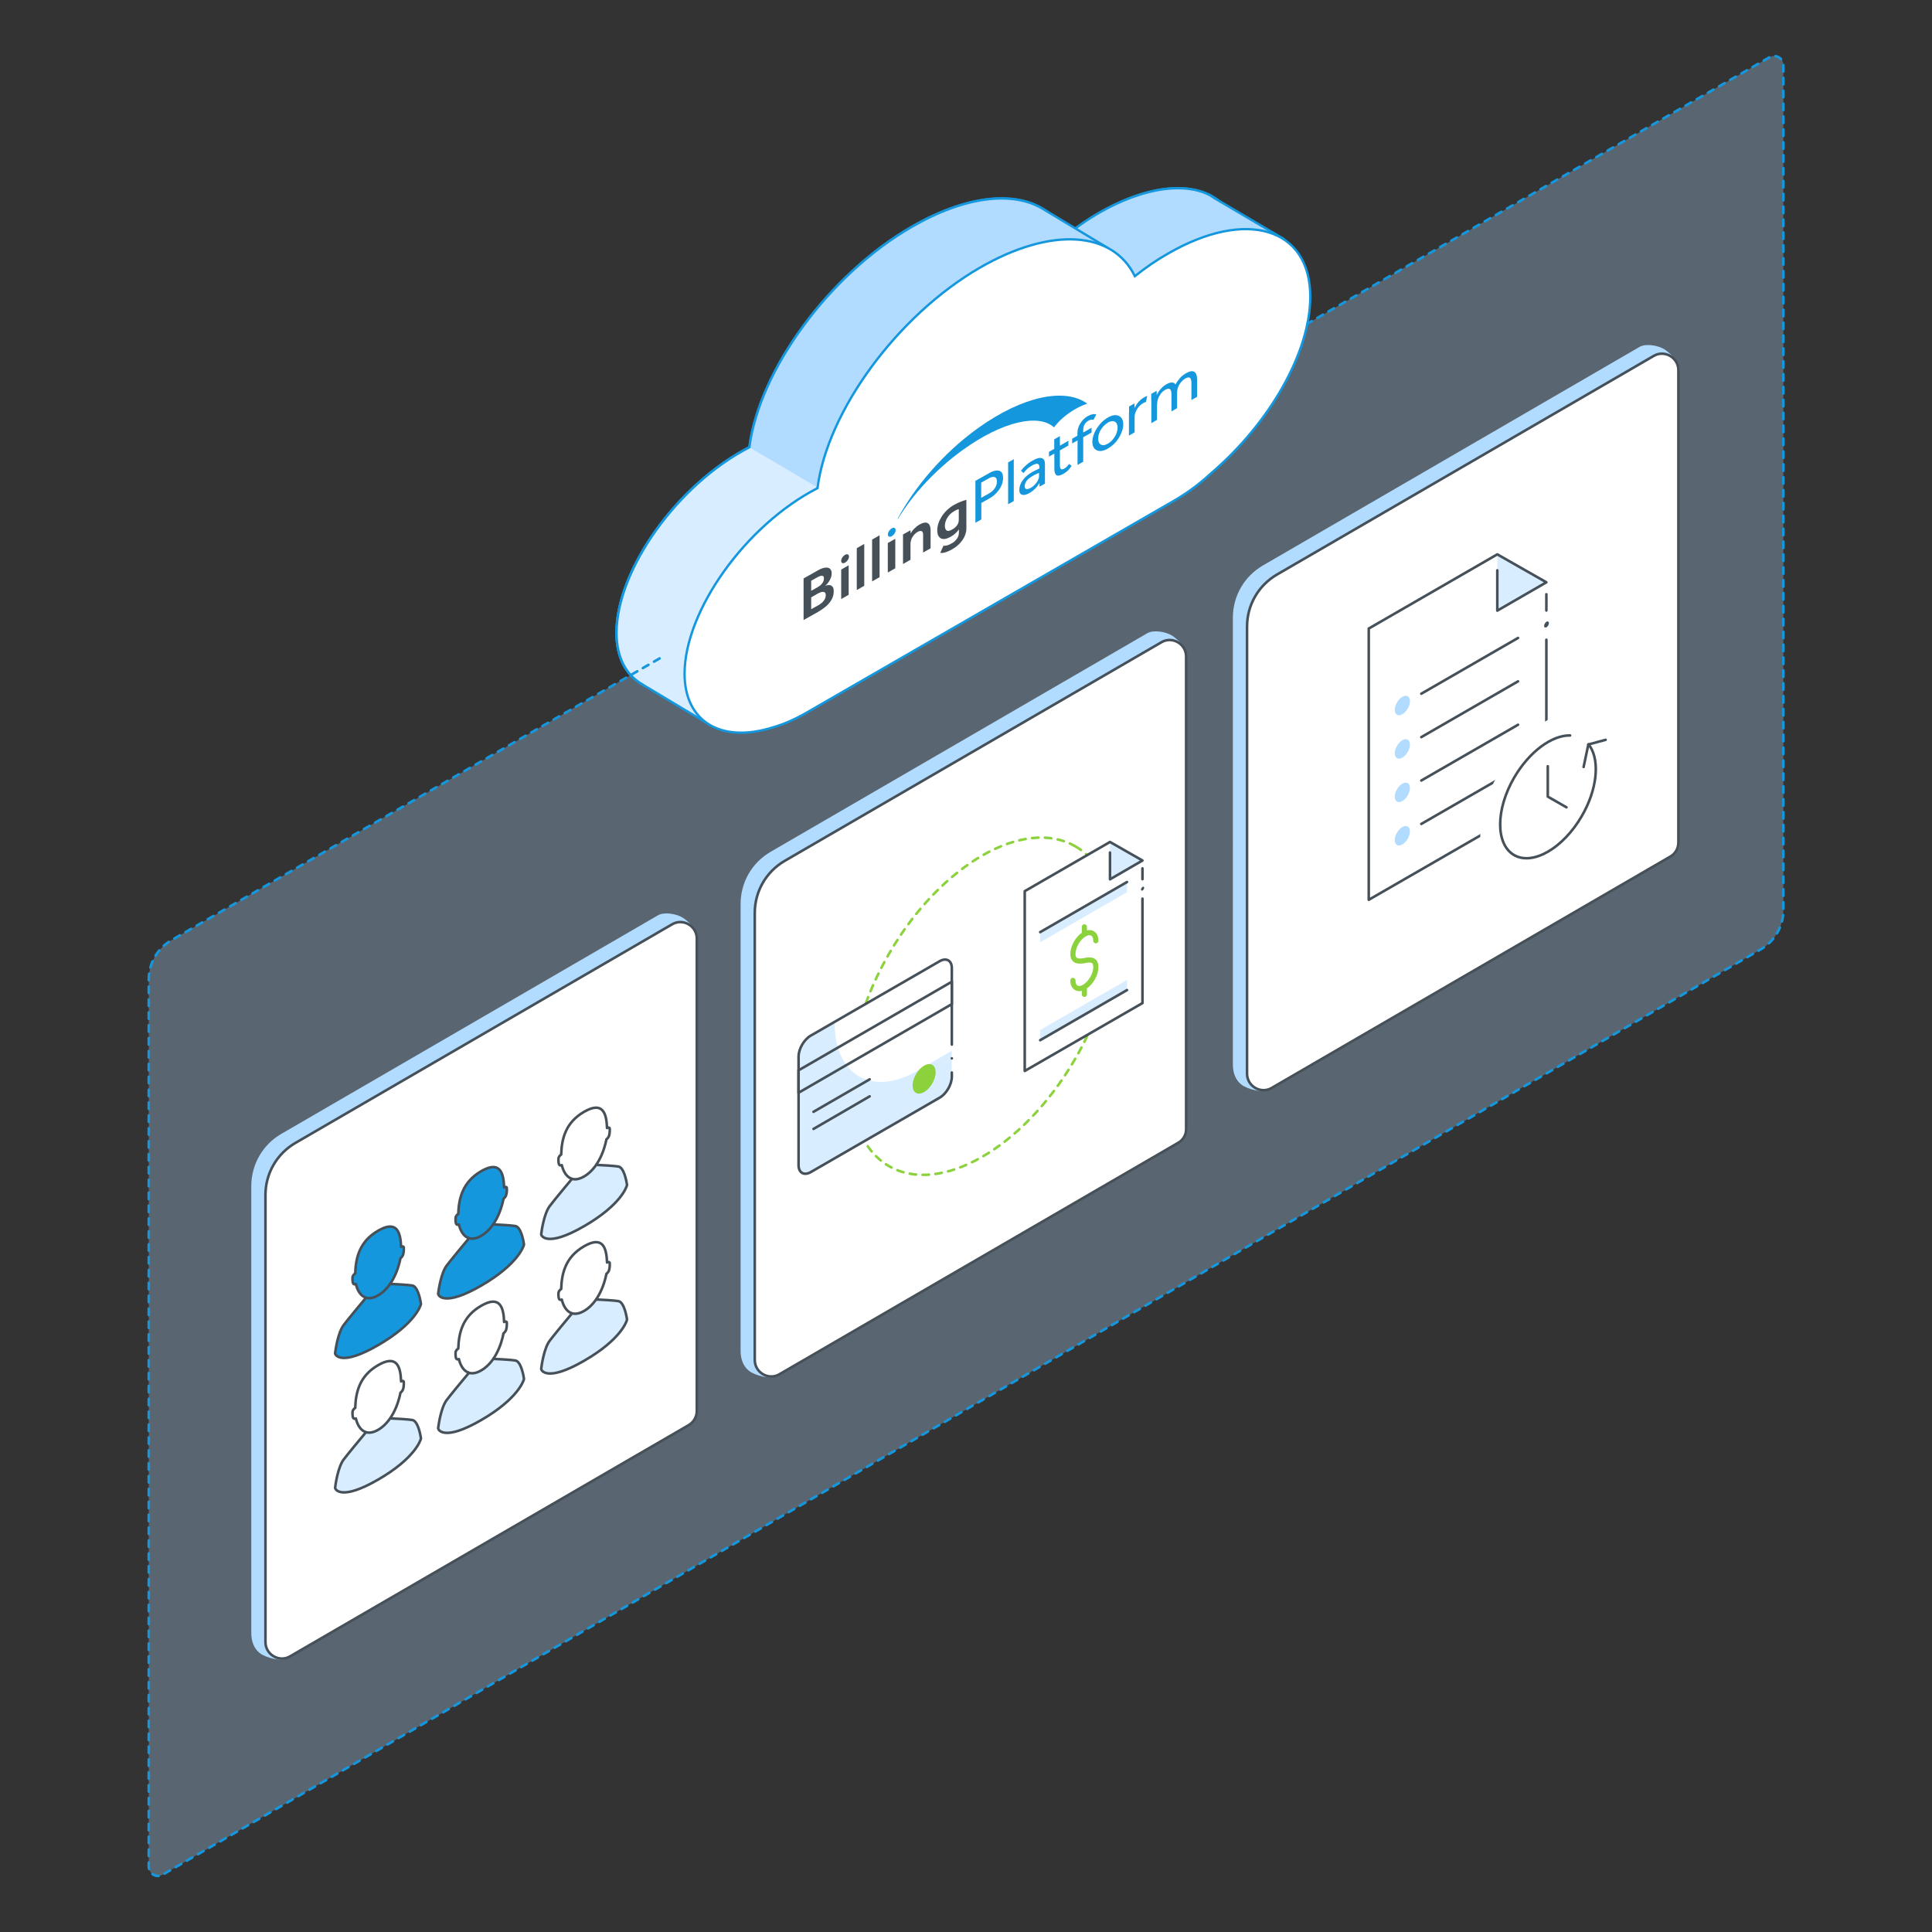 <?xml version="1.0" encoding="utf-8"?>
<!-- Generator: Adobe Illustrator 24.2.3, SVG Export Plug-In . SVG Version: 6.00 Build 0)  -->
<svg version="1.1" id="Layer_1" xmlns="http://www.w3.org/2000/svg" xmlns:xlink="http://www.w3.org/1999/xlink" x="0px" y="0px"
	 viewBox="0 0 1500 1500" style="enable-background:new 0 0 1500 1500;" xml:space="preserve">
<rect x="0" y="0" width="1500" height="1500" fill="#333333" stroke="none"/>
<style type="text/css">
	.st0{opacity:0.3;fill:#B1DBFF;}
	.st1{fill:#FFFFFF;stroke:#1597DD;stroke-width:1.818;stroke-miterlimit:10;}
	.st2{fill:#B1DBFF;stroke:#1597DD;stroke-width:1.818;stroke-miterlimit:10;}
	.st3{fill:#B1DBFF;stroke:#1597DD;stroke-width:1.818;stroke-linecap:round;stroke-linejoin:round;stroke-miterlimit:10;}
	.st4{fill:#D8EDFF;stroke:#1597DD;stroke-width:1.818;stroke-linecap:round;stroke-linejoin:round;stroke-miterlimit:10;}
	.st5{fill:#1597DD;}
	.st6{fill:#465058;}
	
		.st7{fill:none;stroke:#1597DD;stroke-width:2;stroke-linecap:round;stroke-linejoin:round;stroke-miterlimit:10;stroke-dasharray:5,5;}
	.st8{fill:#FFFFFF;}
	.st9{fill:#D8EDFF;}
	.st10{fill:none;stroke:#465058;stroke-width:4;stroke-linecap:round;stroke-linejoin:round;stroke-miterlimit:10;}
	.st11{fill:#8BD23D;}
	.st12{fill:#B1DBFF;}
	.st13{fill:#FFFFFF;stroke:#465058;stroke-width:2;stroke-linecap:round;stroke-linejoin:round;stroke-miterlimit:10;}
	.st14{fill:none;stroke:#465058;stroke-width:2;stroke-linejoin:round;stroke-miterlimit:10;}
	.st15{fill:none;stroke:#465058;stroke-width:2;stroke-linecap:round;stroke-linejoin:round;stroke-miterlimit:10;}
	
		.st16{fill:none;stroke:#8BD23D;stroke-width:2;stroke-linecap:round;stroke-linejoin:round;stroke-miterlimit:10;stroke-dasharray:5,5;}
	.st17{fill:none;stroke:#8BD23D;stroke-width:4;stroke-linecap:round;stroke-linejoin:round;stroke-miterlimit:10;}
</style>
<path class="st0" d="M512.1,511.2L133.1,730c-10.9,6.3-17.6,17.9-17.6,30.5v688.8c0,5.5,6,9,10.8,6.2L1367,737.1
	c10.9-6.3,17.6-17.9,17.6-30.5V50.7c0-5.5-6-9-10.8-6.2l-358.6,206.7"/>
<g>
	<path class="st1" d="M858.9,356.8l-286.1,165c-8.7,5-17.4,8.8-25.9,11.2c-40.1,12.5-68.3-4.6-68.3-41.7
		c0-48.7,47.2-115.3,103.2-144.1c7.6-59.6,61.8-134,126.1-171.2c55.2-31.8,103-28.7,120.3,6.6c8.5-6.7,17-12.6,25.7-17.5
		c60.9-35.2,110.5-20.1,110.5,33.5c0,42.7-31.1,97.9-77.3,137.3C878.4,344,868.6,351.2,858.9,356.8L858.9,356.8z"/>
	<path class="st2" d="M995.8,185l-53-31.2c0,0-15.8-13.7-51.5-4.5c-35.8,9.2-63.1,33.4-63.1,33.4l51.4,42.5l66.7-14.5L995.8,185z"/>
	<path class="st3" d="M850.9,275.3c0-24.7-10.5-41.2-27.9-48.4l36.9-34.5l-50-30.1h0c-23.3-14.3-60.6-10.1-102,13.8
		c-64.4,37.1-118.5,111.6-126.1,171.2c-55.9,28.8-103.2,95.3-103.2,144.1c0,37.1,28.2,54.2,68.3,41.7c8.5-2.4,17.2-6.2,25.9-11.2
		l286.1-165c9.7-5.6,19.5-12.8,28.3-20.8C933.4,296.6,850.9,318.1,850.9,275.3z"/>
	<path class="st4" d="M581.8,347.3L581.8,347.3c-55.9,28.7-103.1,95.3-103.1,144.1c0,19.3,7.6,33.1,20.5,40.2l0,0.1l52.6,31.5
		l83-14.8l0-169.9"/>
	<g>
		<g>
			<path class="st1" d="M911.8,388.6l-286.1,165c-8.7,5-17.4,8.8-25.9,11.2c-40.1,12.5-68.3-4.6-68.3-41.7
				c0-48.7,47.2-115.3,103.2-144.1c7.6-59.6,61.8-134,126.1-171.2c55.2-31.8,103-28.7,120.3,6.6c8.5-6.7,17-12.6,25.7-17.5
				c60.9-35.2,110.5-20.1,110.5,33.5c0,42.7-31.1,97.9-77.3,137.3C931.3,375.8,921.5,383,911.8,388.6L911.8,388.6z"/>
			<g>
				<g>
					<g>
						<path class="st5" d="M843.7,313.6c0.2-0.1,0.3-0.3,0.2-0.4c-17.1-12.2-49.6-5.9-84.6,19.2c-26.6,19.1-48.8,45-62.3,70.2
							c-0.2,0.3,0.1,0.4,0.3,0.1c11.1-18.5,29.1-38.2,50.4-53.5c30.6-22,58.6-28.2,70.5-17.5c0.1-0.1,0.2-0.1,0.3-0.1
							c4.2-5.5,9.6-10.1,16.2-13.9C838.4,315.6,841.4,314.3,843.7,313.6z"/>
					</g>
					<g>
						<g>
							<path class="st5" d="M757.2,373.4l10.3-5.8c2.2-1.3,4-2,5.5-2.2c1.4-0.2,2.6-0.1,3.5,0.4c0.9,0.5,1.5,1.2,1.8,2.1
								c0.3,1,0.5,2,0.5,3.1c0,1.6-0.3,3.2-0.8,4.8c-0.6,1.6-1.3,3-2.3,4.4c-1,1.4-2.1,2.7-3.5,3.9c-1.3,1.2-2.8,2.2-4.4,3.1
								l-5.9,3.3v12.8l-4.6,2.6V373.4z M767.7,383.2c2-1.1,3.6-2.5,4.7-4.2c1.1-1.6,1.6-3.4,1.6-5.2c0-1.9-0.6-3-1.7-3.4
								c-1.1-0.4-2.7-0.1-4.6,1l-5.9,3.3v11.8L767.7,383.2z"/>
							<path class="st5" d="M782.7,359l4.4-2.5V389l-4.4,2.5V359z"/>
							<path class="st5" d="M806.9,375.1c-0.8,1.6-2,3.1-3.3,4.4c-1.4,1.3-2.8,2.4-4.3,3.3c-0.9,0.5-1.9,0.9-2.8,1.2
								c-0.9,0.3-1.8,0.4-2.5,0.2c-0.8-0.1-1.4-0.5-1.9-1.1c-0.5-0.6-0.7-1.6-0.7-2.9c0-2.4,0.9-4.9,2.6-7.3
								c1.7-2.4,4.2-4.6,7.4-6.4c0.5-0.3,1.1-0.6,1.7-0.9c0.6-0.3,1.1-0.6,1.7-0.8c0.5-0.3,1-0.5,1.4-0.7c0.4-0.2,0.7-0.3,0.8-0.4
								v-0.8c0-1.7-0.5-2.6-1.5-2.8c-1-0.2-2.4,0.3-4.2,1.3c-1.7,1-3.1,2-4.1,3c-1,1-1.9,2-2.5,2.9l-2-1.8c0.4-0.5,0.9-1.1,1.4-1.8
								c0.6-0.6,1.2-1.3,2-2c0.7-0.7,1.6-1.4,2.5-2.1c0.9-0.7,2-1.4,3.3-2.1c2.9-1.7,5.2-2.3,6.9-1.8c1.7,0.5,2.5,2,2.5,4.6V371
								c0,0.8,0,1.7,0,2.5c0,0.8,0,1.5,0,2l-4.1,2.3L806.9,375.1z M806.8,367.1c-0.1,0-0.4,0.1-0.8,0.3c-0.4,0.2-0.8,0.4-1.3,0.6
								c-0.5,0.2-1,0.5-1.6,0.8c-0.6,0.3-1.1,0.6-1.6,0.9c-1.2,0.7-2.2,1.4-3,2.1c-0.8,0.7-1.4,1.4-1.8,2.1c-0.4,0.7-0.7,1.3-0.9,2
								c-0.2,0.6-0.2,1.2-0.2,1.7c0,1.2,0.4,1.9,1.3,2.1c0.8,0.2,2-0.2,3.5-1c0.8-0.5,1.7-1.1,2.4-1.8c0.8-0.7,1.4-1.5,2-2.3
								c0.6-0.8,1.1-1.7,1.4-2.5c0.4-0.9,0.5-1.6,0.5-2.3V367.1z"/>
							<path class="st5" d="M818.5,352.2l-4.1,2.3v-3.7l4.1-2.3v-7.4l4.4-2.5v7.4l6.6-3.8v3.7l-6.6,3.8v11.2c0,1.8,0.3,2.9,0.9,3.3
								c0.6,0.4,1.4,0.2,2.4-0.3c0.8-0.5,1.5-1,2.1-1.6c0.6-0.6,1.1-1.3,1.7-2.1l2,1.5c-0.9,1.4-1.9,2.7-2.9,3.6
								c-1,1-2.2,1.8-3.5,2.6c-2.4,1.4-4.2,1.7-5.3,1.1c-1.1-0.7-1.7-2.4-1.7-5.1V352.2z"/>
							<path class="st5" d="M836.5,342l-4.1,2.3v-3.7l4.1-2.3v-1.9c0-1.5,0.2-3,0.7-4.3c0.4-1.4,1-2.6,1.8-3.8
								c0.7-1.1,1.6-2.1,2.5-3c0.9-0.9,1.9-1.6,3-2.2c1.2-0.7,2.4-1.2,3.5-1.4c1.2-0.3,2.2-0.2,3.2,0.1l-2.2,4.1
								c-1.2-0.3-2.5-0.1-3.9,0.7c-1.3,0.7-2.3,1.7-3,2.9c-0.8,1.2-1.1,2.9-1.1,4.8v1.5l6.5-3.7v3.7l-6.5,3.7v19l-4.4,2.5V342z"/>
							<path class="st5" d="M860.1,348.3c-1.8,1-3.4,1.6-4.8,1.8c-1.5,0.2-2.7,0-3.8-0.5c-1.1-0.5-1.9-1.3-2.5-2.4
								c-0.6-1.1-0.9-2.5-0.9-4.1c0-1.7,0.3-3.4,0.9-5.2c0.6-1.8,1.4-3.5,2.5-5.2c1.1-1.7,2.3-3.3,3.8-4.8c1.5-1.5,3.1-2.7,4.8-3.7
								c1.7-1,3.3-1.6,4.8-1.8c1.5-0.2,2.7,0,3.8,0.5c1.1,0.5,1.9,1.3,2.5,2.4c0.6,1.1,0.9,2.5,0.9,4.1c0,1.7-0.3,3.4-0.9,5.2
								c-0.6,1.8-1.4,3.5-2.5,5.3c-1.1,1.7-2.3,3.3-3.8,4.8C863.4,346.1,861.8,347.3,860.1,348.3z M860.1,344.5
								c1.2-0.7,2.2-1.5,3.2-2.5c0.9-1,1.7-2.1,2.4-3.2c0.7-1.1,1.1-2.3,1.5-3.5c0.3-1.2,0.5-2.3,0.5-3.3c0-1-0.2-1.9-0.5-2.7
								c-0.3-0.8-0.8-1.4-1.5-1.8c-0.7-0.4-1.5-0.6-2.4-0.5c-0.9,0.1-2,0.4-3.1,1.1s-2.2,1.5-3.2,2.5c-0.9,1-1.7,2.1-2.4,3.2
								c-0.7,1.1-1.1,2.3-1.5,3.5c-0.3,1.2-0.5,2.3-0.5,3.3c0,1,0.2,2,0.5,2.7c0.3,0.8,0.8,1.4,1.5,1.8c0.7,0.4,1.5,0.6,2.4,0.5
								C857.9,345.5,858.9,345.1,860.1,344.5z"/>
							<path class="st5" d="M876.6,320.2c0-0.9,0-1.8,0-2.5c0-0.7,0-1.4,0-2.1l4.2-2.4l0.1,3.6c0.3-0.5,0.6-1.2,1-1.9
								c0.4-0.7,0.9-1.4,1.5-2.2c0.6-0.7,1.3-1.5,2.1-2.2c0.8-0.7,1.7-1.4,2.8-2c0.5-0.3,0.9-0.5,1.3-0.7c0.4-0.2,0.8-0.3,1.1-0.4
								l-1,4.7c-0.6,0.1-1.3,0.4-2.2,0.9c-0.9,0.5-1.8,1.2-2.6,2c-0.8,0.8-1.5,1.7-2.1,2.7c-0.6,1-1,2-1.4,3c-0.3,1-0.5,2-0.5,3v12
								l-4.4,2.5V320.2z"/>
							<path class="st5" d="M893.8,310.7c0-1,0-1.9,0-2.6s0-1.5,0-2.3l4.2-2.4l0.1,3.3c0.3-0.5,0.6-1.2,1-1.9
								c0.4-0.7,0.9-1.4,1.5-2.2c0.6-0.7,1.3-1.4,2.1-2.2c0.8-0.7,1.7-1.4,2.8-2c1.8-1,3.2-1.5,4.4-1.4c1.2,0,2.1,0.5,2.7,1.5
								c0.9-1.6,2-3.2,3.3-4.7c1.3-1.6,3-2.9,4.9-4c2.9-1.7,5.1-2,6.5-1.1c1.4,0.9,2.1,2.9,2.1,5.8v13.6l-4.4,2.5v-13.3
								c0-2.1-0.4-3.4-1.2-4c-0.8-0.5-2-0.3-3.6,0.6c-0.9,0.5-1.7,1.2-2.5,2c-0.8,0.8-1.4,1.7-2,2.6c-0.6,0.9-1,1.9-1.3,2.9
								c-0.3,1-0.5,2-0.5,2.9v12.6l-4.4,2.5v-13.3c0-2.1-0.4-3.4-1.2-4c-0.8-0.5-2-0.3-3.6,0.5c-1.2,0.7-2.2,1.5-3,2.5
								c-0.8,1-1.5,2-2,3.1c-0.5,1.1-0.9,2.3-1.1,3.5c-0.2,1.2-0.3,2.3-0.3,3.4V326l-4.4,2.5V310.7z"/>
						</g>
						<g>
							<path class="st6" d="M623.9,449.1l11.2-6.3c1.7-1,3.2-1.6,4.6-1.9c1.3-0.3,2.4-0.3,3.3-0.1c0.9,0.3,1.5,0.8,2,1.5
								c0.5,0.8,0.7,1.7,0.7,2.9c0,1.1-0.2,2.2-0.6,3.3c-0.4,1.1-0.9,2.1-1.5,3c-0.6,0.9-1.1,1.6-1.7,2.2c-0.6,0.6-1,1-1.3,1.2
								c0.6-0.3,1.3-0.5,2-0.6c0.8-0.1,1.5-0.1,2.2,0.1c0.7,0.2,1.3,0.7,1.8,1.4c0.5,0.7,0.7,1.8,0.7,3.2c0,1.8-0.3,3.4-0.9,4.9
								c-0.6,1.5-1.5,3-2.6,4.3c-1.1,1.4-2.4,2.6-3.9,3.7c-1.5,1.1-3.1,2.2-4.8,3.2l-11.2,6.3V449.1z M634.8,455.9
								c0.6-0.4,1.2-0.8,1.8-1.2c0.6-0.5,1.1-1,1.6-1.6c0.5-0.6,0.8-1.2,1.1-1.9c0.3-0.6,0.4-1.3,0.4-2.1c0-0.7-0.1-1.3-0.4-1.6
								c-0.3-0.3-0.7-0.5-1.1-0.5c-0.5,0-1,0.1-1.6,0.3c-0.6,0.2-1.2,0.5-1.8,0.8l-5,2.8v7.8L634.8,455.9z M635,470.1
								c0.6-0.3,1.2-0.7,1.9-1.2c0.7-0.5,1.4-1,2-1.7c0.6-0.7,1.1-1.4,1.6-2.3c0.4-0.8,0.6-1.8,0.6-2.8c0-1-0.2-1.6-0.6-2
								c-0.4-0.4-0.9-0.6-1.5-0.6c-0.6,0-1.3,0.1-2,0.4c-0.7,0.3-1.4,0.6-2,0.9l-5.2,3v9.2L635,470.1z"/>
							<path class="st6" d="M653.1,442.2l5.8-3.3v22.9l-5.8,3.3V442.2z"/>
							<path class="st6" d="M665.2,425.6l5.8-3.3v32.5l-5.8,3.3V425.6z"/>
							<path class="st6" d="M677.1,418.9l5.8-3.3v32.5l-5.8,3.3V418.9z"/>
							<path class="st6" d="M689.3,421.6l5.8-3.3v22.9l-5.8,3.3V421.6z"/>
							<path class="st6" d="M701.4,414.8l5.5-3.1l0.1,2.5c0.3-0.5,0.6-1,1-1.6c0.4-0.6,0.9-1.2,1.5-1.8c0.6-0.6,1.2-1.2,1.9-1.8
								c0.7-0.6,1.5-1.2,2.4-1.7c2.9-1.6,5-2,6.5-1.1c1.5,0.9,2.2,2.7,2.2,5.6v13.9l-5.8,3.3v-13.9c0-1.5-0.4-2.4-1.2-2.7
								c-0.8-0.3-1.8-0.2-3.1,0.6c-0.8,0.4-1.5,1-2.2,1.7c-0.7,0.7-1.3,1.5-1.8,2.3c-0.5,0.8-0.9,1.7-1.1,2.6
								c-0.3,0.9-0.4,1.8-0.4,2.6v12.4l-5.8,3.3V414.8z"/>
							<path class="st6" d="M732.5,423.7c0.9,0.1,1.9,0,3-0.3c1.1-0.3,2.3-0.9,3.7-1.7c1.5-0.8,2.7-2,3.8-3.5c1-1.5,1.5-3,1.5-4.7
								V411c-0.8,1.1-1.6,2.1-2.6,3c-0.9,0.9-2.2,1.8-3.7,2.7c-1.7,0.9-3.1,1.5-4.4,1.7c-1.3,0.2-2.4,0-3.3-0.4
								c-0.9-0.5-1.6-1.3-2.1-2.3c-0.5-1.1-0.7-2.4-0.7-4.1c0-1.7,0.3-3.5,0.9-5.3c0.6-1.8,1.5-3.6,2.6-5.4c1.1-1.7,2.5-3.4,4.1-4.9
								c1.6-1.5,3.4-2.9,5.4-4c2-1.1,3.8-2,5.5-2.6c1.7-0.6,3-1.1,4.1-1.3v22.2c0,1.6-0.3,3.2-0.8,4.7c-0.6,1.5-1.3,3-2.3,4.4
								c-1,1.4-2.1,2.7-3.5,3.9c-1.3,1.2-2.8,2.2-4.3,3.1c-1.2,0.7-2.3,1.2-3.2,1.6c-0.9,0.4-1.8,0.7-2.5,0.9
								c-0.7,0.2-1.4,0.4-2,0.4c-0.6,0-1.2,0-1.7-0.1L732.5,423.7z M744.5,395.3c-0.5,0.1-0.9,0.2-1.4,0.4c-0.5,0.2-1.3,0.6-2.3,1.2
								c-1.2,0.7-2.2,1.4-3.1,2.3c-0.9,0.9-1.6,1.8-2.2,2.8c-0.6,1-1.1,2-1.4,3.1c-0.3,1-0.5,2-0.5,3c0,1.8,0.4,3,1.3,3.7
								c0.9,0.7,2.3,0.5,4.2-0.6c1.8-1,3.1-2.1,4-3.4c0.9-1.3,1.3-2.7,1.3-4.3V395.3z"/>
							
								<ellipse transform="matrix(0.603 -0.798 0.798 0.603 -85.703 695.634)" class="st6" cx="656" cy="433.9" rx="4" ry="2.3"/>
							
								<ellipse transform="matrix(0.603 -0.798 0.798 0.603 -54.939 716.358)" class="st5" cx="692.2" cy="413.4" rx="4" ry="2.3"/>
						</g>
					</g>
				</g>
			</g>
		</g>
	</g>
</g>
<path class="st7" d="M512.1,511.2L133.1,730c-10.9,6.3-17.6,17.9-17.6,30.5v688.8c0,5.5,6,9,10.8,6.2L1367,737.1
	c10.9-6.3,17.6-17.9,17.6-30.5V50.7c0-5.5-6-9-10.8-6.2l-358.6,206.7"/>
<g>
	<g>
		<path class="st12" d="M1285.9,658L984.1,846.4c-3.5,2-15.3-0.4-20.4-4.4c-4.7-3.7-6.5-9.6-6.5-15.4V479.5c0-16.7,8.8-32,23.2-40.4
			L1273,269.3c4.7-2.7,14.2-1.3,19.4,2c3.2,2.1,10.7,8.7,10.7,13l-11,362.9C1292.1,651.7,1289.7,655.8,1285.9,658z"/>
	</g>
	<g>
		<path class="st13" d="M1296.9,665L987.3,844.7c-8.4,4.9-19.1-1.3-19.1-11.1V486.5c0-16.7,8.8-32,23.2-40.4L1284,276.3
			c8.4-4.9,19.1,1.3,19.1,11.1v366.8C1303.1,658.7,1300.7,662.8,1296.9,665z"/>
	</g>
</g>
<g>
	<g>
		<path class="st12" d="M523.8,1099.4l-301.8,188.4c-3.5,2-15.3-0.4-20.4-4.4c-4.7-3.7-6.5-9.6-6.5-15.4V920.8
			c0-16.7,8.8-32,23.2-40.4l292.6-169.8c4.7-2.7,14.2-1.3,19.4,2c3.2,2.1,10.7,8.7,10.7,13l-11,362.9
			C530,1093,527.6,1097.1,523.8,1099.4z"/>
	</g>
	<g>
		<path class="st13" d="M534.8,1106.4L225.2,1286c-8.4,4.9-19.1-1.3-19.1-11.1V927.8c0-16.7,8.8-32,23.2-40.4l292.6-169.8
			c8.4-4.9,19.1,1.3,19.1,11.1v366.8C541,1100,538.6,1104.1,534.8,1106.4z"/>
	</g>
</g>
<g>
	<g>
		<g>
			<path class="st5" d="M302.4,996.8c3.8,0.1,15.2,0.8,17.8,1.3c4.4,0.9,6.3,11.9,6.6,14.1c0,0.2,0,0.5-0.1,0.7
				c-0.2,0.6-4.1,14.7-33.2,31.5c-29.1,16.8-33.1,7.2-33.2,6.8c-0.1-0.2-0.1-0.4-0.1-0.7c0.3-2.6,2.2-15.9,6.6-21.7
				c2.6-3.5,14-17.3,17.8-21.8"/>
		</g>
		<path class="st5" d="M313.5,968.7c0-1.2-1.2-1.1-2.1-0.6c-0.4-11.5-3.3-21-17.8-12.6c-14.6,8.4-17.4,21.2-17.8,33.2
			c-0.9,0.5-2.1,1.9-2.1,3.1c0,0-0.2,3.3,0.5,4.6c0.6,1.2,2.1,0.5,2.1,0.5s3.2,16.9,17.3,8.8c14-8.1,17.3-28.8,17.3-28.8
			s1.5-1,2.1-2.9C313.7,971.7,313.5,968.7,313.5,968.7z"/>
		<g>
			<g>
				<path class="st14" d="M302.4,996.8c3.8,0.1,15.2,0.8,17.8,1.3c4.4,0.9,6.3,11.9,6.6,14.1c0,0.2,0,0.5-0.1,0.7
					c-0.2,0.6-4.1,14.7-33.2,31.5c-29.1,16.8-33.1,7.2-33.2,6.8c-0.1-0.2-0.1-0.4-0.1-0.7c0.3-2.6,2.2-15.9,6.6-21.7
					c2.6-3.5,14-17.3,17.8-21.8"/>
			</g>
			<path class="st15" d="M313.5,968.7c0-1.2-1.2-1.1-2.1-0.6c-0.4-11.5-3.3-21-17.8-12.6c-14.6,8.4-17.4,21.2-17.8,33.2
				c-0.9,0.5-2.1,1.9-2.1,3.1c0,0-0.2,3.3,0.5,4.6c0.6,1.2,2.1,0.5,2.1,0.5s3.2,16.9,17.3,8.8c14-8.1,17.3-28.8,17.3-28.8
				s1.5-1,2.1-2.9C313.7,971.7,313.5,968.7,313.5,968.7z"/>
		</g>
	</g>
	<g>
		<g>
			<path class="st5" d="M382.4,950.6c3.8,0.1,15.2,0.8,17.8,1.3c4.4,0.9,6.3,11.9,6.6,14.1c0,0.2,0,0.5-0.1,0.7
				c-0.2,0.6-4.1,14.7-33.2,31.5c-29.1,16.8-33.1,7.2-33.2,6.8c-0.1-0.2-0.1-0.4-0.1-0.7c0.3-2.6,2.2-15.9,6.6-21.7
				c2.6-3.5,14-17.3,17.8-21.8"/>
		</g>
		<path class="st5" d="M393.5,922.5c0-1.2-1.2-1.1-2.1-0.6c-0.4-11.5-3.3-21-17.8-12.6s-17.4,21.2-17.8,33.2
			c-0.9,0.5-2.1,1.9-2.1,3.1c0,0-0.2,3.3,0.5,4.6c0.6,1.2,2.1,0.5,2.1,0.5s3.2,16.9,17.3,8.8c14-8.1,17.3-28.8,17.3-28.8
			s1.5-1,2.1-2.9C393.7,925.6,393.5,922.5,393.5,922.5z"/>
		<g>
			<g>
				<path class="st14" d="M382.4,950.6c3.8,0.1,15.2,0.8,17.8,1.3c4.4,0.9,6.3,11.9,6.6,14.1c0,0.2,0,0.5-0.1,0.7
					c-0.2,0.6-4.1,14.7-33.2,31.5c-29.1,16.8-33.1,7.2-33.2,6.8c-0.1-0.2-0.1-0.4-0.1-0.7c0.3-2.6,2.2-15.9,6.6-21.7
					c2.6-3.5,14-17.3,17.8-21.8"/>
			</g>
			<path class="st15" d="M393.5,922.5c0-1.2-1.2-1.1-2.1-0.6c-0.4-11.5-3.3-21-17.8-12.6s-17.4,21.2-17.8,33.2
				c-0.9,0.5-2.1,1.9-2.1,3.1c0,0-0.2,3.3,0.5,4.6c0.6,1.2,2.1,0.5,2.1,0.5s3.2,16.9,17.3,8.8c14-8.1,17.3-28.8,17.3-28.8
				s1.5-1,2.1-2.9C393.7,925.6,393.5,922.5,393.5,922.5z"/>
		</g>
	</g>
	<g>
		<g>
			<path class="st9" d="M462.4,904.4c3.8,0.1,15.2,0.8,17.8,1.3c4.4,0.9,6.3,11.9,6.6,14.1c0,0.2,0,0.5-0.1,0.7
				c-0.2,0.6-4.1,14.7-33.2,31.5c-29.1,16.8-33.1,7.2-33.2,6.8c-0.1-0.2-0.1-0.4-0.1-0.7c0.3-2.6,2.2-15.9,6.6-21.7
				c2.6-3.5,14-17.3,17.8-21.8"/>
		</g>
		<path class="st8" d="M473.4,876.4c0-1.2-1.2-1.1-2.1-0.6c-0.4-11.5-3.3-21-17.8-12.6c-14.6,8.4-17.4,21.2-17.8,33.2
			c-0.9,0.5-2.1,1.9-2.1,3.1c0,0-0.2,3.3,0.5,4.6c0.6,1.2,2.1,0.5,2.1,0.5s3.2,16.9,17.3,8.8c14-8.1,17.3-28.8,17.3-28.8
			s1.5-1,2.1-2.9C473.6,879.4,473.4,876.4,473.4,876.4z"/>
		<g>
			<g>
				<path class="st14" d="M462.4,904.4c3.8,0.1,15.2,0.8,17.8,1.3c4.4,0.9,6.3,11.9,6.6,14.1c0,0.2,0,0.5-0.1,0.7
					c-0.2,0.6-4.1,14.7-33.2,31.5c-29.1,16.8-33.1,7.2-33.2,6.8c-0.1-0.2-0.1-0.4-0.1-0.7c0.3-2.6,2.2-15.9,6.6-21.7
					c2.6-3.5,14-17.3,17.8-21.8"/>
			</g>
			<path class="st15" d="M473.4,876.4c0-1.2-1.2-1.1-2.1-0.6c-0.4-11.5-3.3-21-17.8-12.6c-14.6,8.4-17.4,21.2-17.8,33.2
				c-0.9,0.5-2.1,1.9-2.1,3.1c0,0-0.2,3.3,0.5,4.6c0.6,1.2,2.1,0.5,2.1,0.5s3.2,16.9,17.3,8.8c14-8.1,17.3-28.8,17.3-28.8
				s1.5-1,2.1-2.9C473.6,879.4,473.4,876.4,473.4,876.4z"/>
		</g>
	</g>
	<g>
		<g>
			<path class="st9" d="M302.4,1101.2c3.8,0.1,15.2,0.8,17.8,1.3c4.4,0.9,6.3,11.9,6.6,14.1c0,0.2,0,0.5-0.1,0.7
				c-0.2,0.6-4.1,14.7-33.2,31.5c-29.1,16.8-33.1,7.2-33.2,6.8c-0.1-0.2-0.1-0.4-0.1-0.7c0.3-2.6,2.2-15.9,6.6-21.7
				c2.6-3.5,14-17.3,17.8-21.8"/>
		</g>
		<path class="st8" d="M313.5,1073.1c0-1.2-1.2-1.1-2.1-0.6c-0.4-11.5-3.3-21-17.8-12.6c-14.6,8.4-17.4,21.2-17.8,33.2
			c-0.9,0.5-2.1,1.9-2.1,3.1c0,0-0.2,3.3,0.5,4.6c0.6,1.2,2.1,0.5,2.1,0.5s3.2,16.9,17.3,8.8c14-8.1,17.3-28.8,17.3-28.8
			s1.5-1,2.1-2.9C313.7,1076.2,313.5,1073.1,313.5,1073.1z"/>
		<g>
			<g>
				<path class="st14" d="M302.4,1101.2c3.8,0.1,15.2,0.8,17.8,1.3c4.4,0.9,6.3,11.9,6.6,14.1c0,0.2,0,0.5-0.1,0.7
					c-0.2,0.6-4.1,14.7-33.2,31.5c-29.1,16.8-33.1,7.2-33.2,6.8c-0.1-0.2-0.1-0.4-0.1-0.7c0.3-2.6,2.2-15.9,6.6-21.7
					c2.6-3.5,14-17.3,17.8-21.8"/>
			</g>
			<path class="st15" d="M313.5,1073.1c0-1.2-1.2-1.1-2.1-0.6c-0.4-11.5-3.3-21-17.8-12.6c-14.6,8.4-17.4,21.2-17.8,33.2
				c-0.9,0.5-2.1,1.9-2.1,3.1c0,0-0.2,3.3,0.5,4.6c0.6,1.2,2.1,0.5,2.1,0.5s3.2,16.9,17.3,8.8c14-8.1,17.3-28.8,17.3-28.8
				s1.5-1,2.1-2.9C313.7,1076.2,313.5,1073.1,313.5,1073.1z"/>
		</g>
	</g>
	<g>
		<g>
			<path class="st9" d="M382.4,1055c3.8,0.1,15.2,0.8,17.8,1.3c4.4,0.9,6.3,11.9,6.6,14.1c0,0.2,0,0.5-0.1,0.7
				c-0.2,0.6-4.1,14.7-33.2,31.5c-29.1,16.8-33.1,7.2-33.2,6.8c-0.1-0.2-0.1-0.4-0.1-0.7c0.3-2.6,2.2-15.9,6.6-21.7
				c2.6-3.5,14-17.3,17.8-21.8"/>
		</g>
		<path class="st8" d="M393.5,1027c0-1.2-1.2-1.1-2.1-0.6c-0.4-11.5-3.3-21-17.8-12.6c-14.6,8.4-17.4,21.2-17.8,33.2
			c-0.9,0.5-2.1,1.9-2.1,3.1c0,0-0.2,3.3,0.5,4.6c0.6,1.2,2.1,0.5,2.1,0.5s3.2,16.9,17.3,8.8s17.3-28.8,17.3-28.8s1.5-1,2.1-2.9
			C393.7,1030,393.5,1027,393.5,1027z"/>
		<g>
			<g>
				<path class="st14" d="M382.4,1055c3.8,0.1,15.2,0.8,17.8,1.3c4.4,0.9,6.3,11.9,6.6,14.1c0,0.2,0,0.5-0.1,0.7
					c-0.2,0.6-4.1,14.7-33.2,31.5c-29.1,16.8-33.1,7.2-33.2,6.8c-0.1-0.2-0.1-0.4-0.1-0.7c0.3-2.6,2.2-15.9,6.6-21.7
					c2.6-3.5,14-17.3,17.8-21.8"/>
			</g>
			<path class="st15" d="M393.5,1027c0-1.2-1.2-1.1-2.1-0.6c-0.4-11.5-3.3-21-17.8-12.6c-14.6,8.4-17.4,21.2-17.8,33.2
				c-0.9,0.5-2.1,1.9-2.1,3.1c0,0-0.2,3.3,0.5,4.6c0.6,1.2,2.1,0.5,2.1,0.5s3.2,16.9,17.3,8.8s17.3-28.8,17.3-28.8s1.5-1,2.1-2.9
				C393.7,1030,393.5,1027,393.5,1027z"/>
		</g>
	</g>
	<g>
		<g>
			<path class="st9" d="M462.4,1008.9c3.8,0.1,15.2,0.8,17.8,1.3c4.4,0.9,6.3,11.9,6.6,14.1c0,0.2,0,0.5-0.1,0.7
				c-0.2,0.6-4.1,14.7-33.2,31.5c-29.1,16.8-33.1,7.2-33.2,6.8c-0.1-0.2-0.1-0.4-0.1-0.7c0.3-2.6,2.2-15.9,6.6-21.7
				c2.6-3.5,14-17.3,17.8-21.8"/>
		</g>
		<path class="st8" d="M473.4,980.8c0-1.2-1.2-1.1-2.1-0.6c-0.4-11.5-3.3-21-17.8-12.6c-14.6,8.4-17.4,21.2-17.8,33.2
			c-0.9,0.5-2.1,1.9-2.1,3.1c0,0-0.2,3.3,0.5,4.6c0.6,1.2,2.1,0.5,2.1,0.5s3.2,16.9,17.3,8.8c14-8.1,17.3-28.8,17.3-28.8
			s1.5-1,2.1-2.9C473.6,983.8,473.4,980.8,473.4,980.8z"/>
		<g>
			<g>
				<path class="st14" d="M462.4,1008.9c3.8,0.1,15.2,0.8,17.8,1.3c4.4,0.9,6.3,11.9,6.6,14.1c0,0.2,0,0.5-0.1,0.7
					c-0.2,0.6-4.1,14.7-33.2,31.5c-29.1,16.8-33.1,7.2-33.2,6.8c-0.1-0.2-0.1-0.4-0.1-0.7c0.3-2.6,2.2-15.9,6.6-21.7
					c2.6-3.5,14-17.3,17.8-21.8"/>
			</g>
			<path class="st15" d="M473.4,980.8c0-1.2-1.2-1.1-2.1-0.6c-0.4-11.5-3.3-21-17.8-12.6c-14.6,8.4-17.4,21.2-17.8,33.2
				c-0.9,0.5-2.1,1.9-2.1,3.1c0,0-0.2,3.3,0.5,4.6c0.6,1.2,2.1,0.5,2.1,0.5s3.2,16.9,17.3,8.8c14-8.1,17.3-28.8,17.3-28.8
				s1.5-1,2.1-2.9C473.6,983.8,473.4,980.8,473.4,980.8z"/>
		</g>
	</g>
</g>
<g>
	<g>
		<polygon class="st8" points="1162.5,430.4 1062.7,488 1062.7,698.6 1200.6,619.1 1200.6,452.1 		"/>
		<g>
			<g>
				<polygon class="st9" points="1162.5,430.4 1162.5,474.1 1200.6,452.1 				"/>
				<g>
					<g>
						<polyline class="st15" points="1162.5,442.8 1162.5,474.1 1200.6,452.1 1162.5,430.4 1062.7,488 1062.7,698.6 1200.6,619.1 
							1200.6,496.7 						"/>
						
							<ellipse transform="matrix(0.505 -0.863 0.863 0.505 176.513 1276.313)" class="st6" cx="1200.5" cy="484.3" rx="2.6" ry="1.5"/>
						<line class="st15" x1="1200.6" y1="474" x2="1200.6" y2="461.4"/>
					</g>
				</g>
				<g>
					<line class="st15" x1="1103.5" y1="538.6" x2="1178.6" y2="495.3"/>
					<line class="st15" x1="1103.5" y1="572.3" x2="1178.6" y2="529"/>
					<line class="st15" x1="1103.5" y1="606" x2="1178.6" y2="562.7"/>
					<line class="st15" x1="1103.5" y1="639.7" x2="1178.6" y2="596.4"/>
					
						<ellipse transform="matrix(0.505 -0.863 0.863 0.505 66.736 1210.827)" class="st12" cx="1088.6" cy="547.3" rx="8.3" ry="4.8"/>
					
						<ellipse transform="matrix(0.505 -0.863 0.863 0.505 37.641 1227.52)" class="st12" cx="1088.6" cy="581" rx="8.3" ry="4.8"/>
					
						<ellipse transform="matrix(0.505 -0.863 0.863 0.505 8.546 1244.213)" class="st12" cx="1088.6" cy="614.7" rx="8.3" ry="4.8"/>
					
						<ellipse transform="matrix(0.505 -0.863 0.863 0.505 -20.549 1260.906)" class="st12" cx="1088.6" cy="648.4" rx="8.3" ry="4.8"/>
				</g>
			</g>
		</g>
	</g>
	<g>
		
			<ellipse transform="matrix(0.505 -0.863 0.863 0.505 61.183 1343.984)" class="st8" cx="1201.8" cy="618.7" rx="74.4" ry="42.9"/>
		<polyline class="st15" points="1216.2,626.8 1201.7,618.5 1201.7,594.9 		"/>
		<path class="st15" d="M1219,571c-14-0.3-31.6,12.5-43.4,32.7c-14.5,25-14.5,51.9,0,60.2c14.5,8.3,38-5.3,52.5-30.3
			c11.8-20.3,14-42,6.6-53.8l-1.5-1.9"/>
		<polyline class="st15" points="1229.5,595.5 1233.2,578 1246.6,574.4 		"/>
	</g>
</g>
<g>
	<g>
		<path class="st12" d="M903.7,880.3l-301.8,188.4c-3.5,2-15.3-0.4-20.4-4.4c-4.7-3.7-6.5-9.6-6.5-15.4V701.8
			c0-16.7,8.8-32,23.2-40.4l292.6-169.8c4.7-2.7,14.2-1.3,19.4,2c3.2,2.1,10.7,8.7,10.7,13l-11,362.9
			C910,874,907.6,878.1,903.7,880.3z"/>
	</g>
	<g>
		<path class="st13" d="M914.7,887.3L605.1,1067c-8.4,4.9-19.1-1.3-19.1-11.1V708.8c0-16.7,8.8-32,23.2-40.4l292.6-169.8
			c8.4-4.9,19.1,1.3,19.1,11.1v366.8C921,881,918.6,885.1,914.7,887.3z"/>
	</g>
</g>
<g>
	
		<ellipse transform="matrix(0.505 -0.863 0.863 0.505 -296.361 1044.967)" class="st16" cx="762.5" cy="780.8" rx="143.7" ry="83"/>
	<g>
		<path class="st8" d="M739,815.8l0-64.1c0-6-4.3-8.4-9.5-5.4l-100.1,58.6c-5.2,3-9.4,10.3-9.4,16.3l0,84.2c0,6,4.3,8.4,9.5,5.4
			l56.3-33l43.8-25.6c5.2-3,9.4-10.3,9.4-16.3v-8"/>
		<g>
			<path class="st9" d="M648,794L648,794c0,41.4,29.4,57.9,65.4,36.8l25.5-14.9v19.9c0,6-4.2,13.3-9.5,16.4l-100,58.5
				c-5.3,3.1-9.6,0.7-9.6-5.4l0-84c0-6,4.2-13.3,9.5-16.4L648,794z"/>
			<path class="st15" d="M739,811v-59.3c0-6-4.3-8.4-9.5-5.4l-100.1,57.8c-5.2,3-9.4,10.3-9.4,16.3l0,84.2c0,6,4.3,8.4,9.5,5.4
				l56.3-32.5l43.8-25.3c5.2-3,9.4-10.3,9.4-16.3v-3.2"/>
			<line class="st15" x1="739" y1="821.7" x2="739" y2="821.7"/>
		</g>
		
			<ellipse transform="matrix(0.505 -0.863 0.863 0.505 -367.347 1034.039)" class="st11" cx="717.5" cy="837.2" rx="12.6" ry="7.3"/>
		<polygon class="st15" points="739,779.6 620,848.4 620,831 739,762.2 		"/>
		<line class="st15" x1="675.2" y1="838" x2="631.6" y2="863.2"/>
		<line class="st15" x1="631.6" y1="876.5" x2="675.2" y2="851.2"/>
	</g>
	<g>
		<polygon class="st8" points="861.8,653.7 795.6,691.9 795.6,831.5 887,778.8 887,668.1 		"/>
		<g>
			<g>
				<polygon class="st9" points="875,692.7 807.6,731.6 807.6,723.7 875,684.8 				"/>
				<polygon class="st9" points="875,768.7 807.6,807.6 807.6,799.7 875,760.8 				"/>
				<polygon class="st9" points="861.8,653.7 861.8,682.7 887,668.1 				"/>
				<g>
					<g>
						<line class="st15" x1="807.6" y1="723.7" x2="875" y2="684.8"/>
						<line class="st15" x1="807.6" y1="807.6" x2="875" y2="768.7"/>
						<polyline class="st15" points="861.8,661.9 861.8,682.7 887,668.1 861.8,653.7 795.6,691.9 795.6,831.5 887,778.8 887,697.7 
													"/>
						
							<ellipse transform="matrix(0.505 -0.863 0.863 0.505 -155.868 1107.235)" class="st6" cx="887" cy="689.5" rx="1.7" ry="1"/>
						<line class="st15" x1="887" y1="682.6" x2="887" y2="674.2"/>
					</g>
				</g>
			</g>
			<path class="st17" d="M850.8,730.4c0-5.6-4-7.9-8.9-5.1c-4.9,2.8-8.9,9.7-8.9,15.4c0,5.7,4.2,6,8.9,5.1c5.3-1.1,8.9-0.6,8.9,5.1
				c0,5.7-4,12.5-8.9,15.4c-4.9,2.8-8.9,0.6-8.9-5.1 M841.9,719.6v5.7 M841.9,766.2v5.8"/>
		</g>
	</g>
</g>
</svg>
